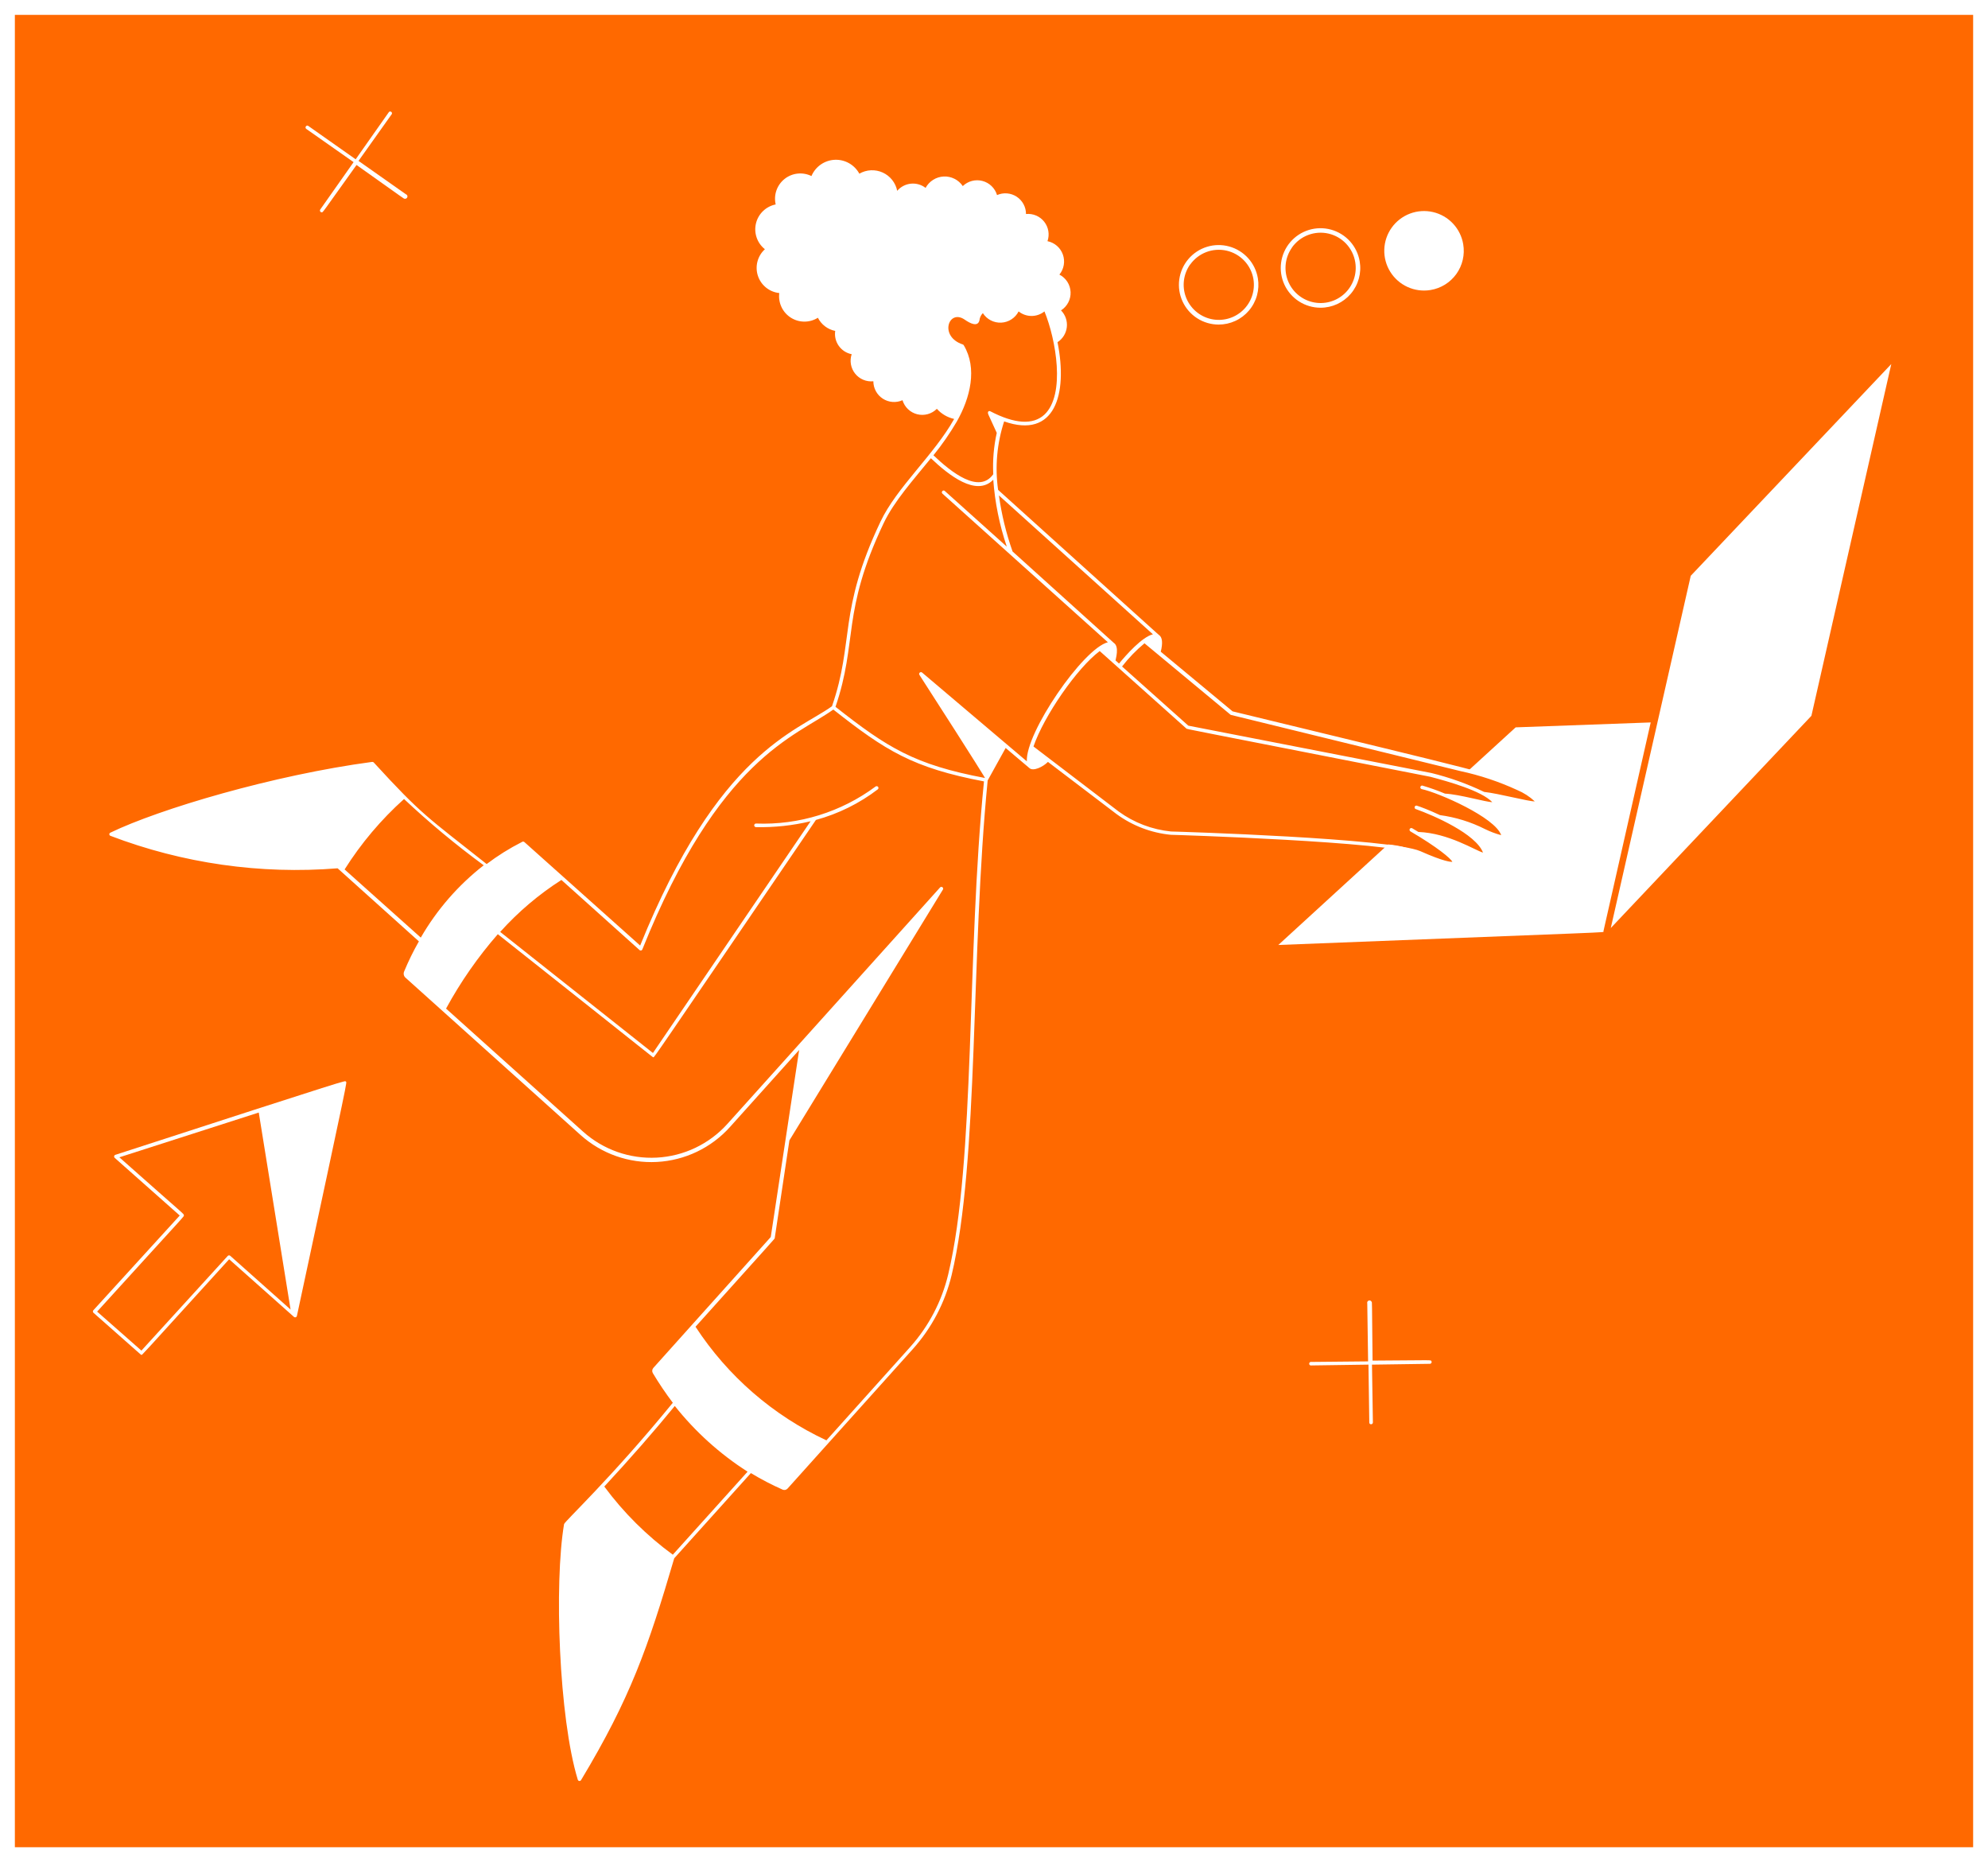 <svg width="535" height="501" viewBox="0 0 535 501" fill="none" xmlns="http://www.w3.org/2000/svg">
<g filter="url(#filter0_d_72_1590)">
<rect x="4" width="527" height="493" fill="#FF6900"/>
<path d="M173.652 408.486L131.527 415.566C120.991 417.353 110.176 414.886 101.457 408.707C92.738 402.528 86.827 393.142 85.021 382.61L46.614 145.751L256.655 110.502C256.766 110.465 256.86 110.389 256.919 110.288C256.978 110.187 256.999 110.068 256.977 109.953C256.955 109.838 256.893 109.735 256.801 109.662C256.708 109.59 256.593 109.553 256.476 109.56L46.461 144.834L44.729 134.137C42.928 123.593 45.388 112.766 51.568 104.035C57.748 95.304 67.143 89.386 77.686 87.58L378.701 37.076C383.925 36.166 389.277 36.297 394.45 37.461C399.623 38.625 404.515 40.799 408.846 43.859C413.176 46.919 416.86 50.804 419.685 55.291C422.51 59.778 424.421 64.779 425.308 70.007L427.091 80.933L283.117 105.103C282.988 105.103 282.865 105.154 282.774 105.244C282.684 105.335 282.633 105.458 282.633 105.586C282.633 105.715 282.684 105.838 282.774 105.929C282.865 106.019 282.988 106.07 283.117 106.07C283.371 106.07 283.728 106.07 427.168 81.875L444.563 189.251L445.149 186.704L426.124 69.752C424.269 58.982 418.212 49.389 409.285 43.084C400.359 36.78 389.293 34.279 378.522 36.133L77.533 86.689C66.752 88.539 57.145 94.589 50.819 103.512C44.493 112.436 41.964 123.504 43.787 134.29L84.028 382.788C85.877 393.569 91.928 403.176 100.851 409.502C109.775 415.829 120.843 418.357 131.629 416.534L173.754 409.454C173.882 409.44 174 409.376 174.081 409.276C174.162 409.176 174.2 409.047 174.187 408.919C174.173 408.791 174.109 408.673 174.009 408.592C173.909 408.51 173.78 408.472 173.652 408.486Z" fill="#FF6900"/>
<path d="M466.44 318.378L445.836 191.289L445.25 193.836L465.498 318.632C467.277 329.168 464.803 339.979 458.619 348.693C452.436 357.407 443.048 363.312 432.516 365.113L188.679 405.939C188.57 405.976 188.478 406.05 188.419 406.148C188.36 406.246 188.338 406.362 188.356 406.475C188.374 406.588 188.432 406.691 188.519 406.765C188.606 406.84 188.717 406.881 188.831 406.882L432.694 365.928C443.462 364.071 453.056 358.027 459.38 349.117C465.703 340.206 468.242 329.154 466.44 318.378Z" fill="#FF6900"/>
<path d="M431.497 246.607L444.231 190.372L407.887 191.696L394.847 203.616C399.414 204.587 403.85 206.091 408.066 208.098C409.852 208.858 411.49 209.927 412.905 211.256C414.891 213.523 404.271 210.263 399.024 209.703C400.062 210.281 401.013 211.001 401.851 211.842C403.201 213.37 397.471 211.307 392.249 210.441C391.261 210.186 390.236 210.1 389.219 210.187C394.312 212.453 402.08 216.758 403.94 220.069C406.181 224.093 394.72 216.121 387.309 215.892C392.02 218.082 397.139 220.985 398.999 224.475C401.546 229.059 392.428 220.68 381.578 220.323C391.944 226.589 396.859 231.759 382.087 225.417C379.391 224.197 376.505 223.448 373.555 223.201L344.012 250.249C438.042 246.556 431.42 246.938 431.497 246.607Z" fill="white"/>
<path d="M455.004 150.921L433.483 245.69L487.477 188.589L508.973 93.948L455.004 150.921Z" fill="white"/>
<path d="M196.09 298.971C191.126 304.471 184.186 307.782 176.788 308.178C169.389 308.574 162.135 306.024 156.613 301.085L108.936 258.221C114.76 242.878 126.092 230.257 140.721 222.819L172.429 251.319C193.95 196.968 216.897 192.741 224.283 186.424C238.979 198.013 246.085 202.342 265.339 205.933C260.551 253.152 263.072 307.987 255.635 339.084C253.87 346.401 250.318 353.165 245.295 358.771L211.371 396.567C196.348 390.102 183.833 378.928 175.715 364.731L207.882 329.075L215.7 277.042C277.742 207.971 257.393 230.613 196.09 298.971Z" fill="#FF6900"/>
<path d="M413.694 210.772C412.2 209.39 410.476 208.278 408.6 207.487C401.826 204.151 400.348 204.074 331.71 187.392L312.38 171.347C312.965 168.978 312.812 167.45 311.896 166.839C311.641 166.661 312.965 167.807 268.599 127.795C267.733 121.613 268.291 115.315 270.229 109.381C283.855 114.17 287.42 102.174 284.593 88.064C285.285 87.617 285.869 87.02 286.303 86.319C286.736 85.618 287.007 84.829 287.098 84.009C287.188 83.19 287.094 82.361 286.824 81.582C286.554 80.803 286.114 80.094 285.536 79.507C286.362 78.983 287.035 78.251 287.487 77.383C287.939 76.516 288.154 75.545 288.11 74.567C288.066 73.59 287.765 72.642 287.237 71.819C286.708 70.996 285.972 70.327 285.103 69.879C285.709 69.135 286.114 68.248 286.277 67.302C286.44 66.356 286.356 65.383 286.033 64.479C285.71 63.575 285.16 62.77 284.435 62.141C283.709 61.512 282.834 61.081 281.893 60.889C282.198 60.011 282.276 59.071 282.121 58.156C281.966 57.24 281.583 56.378 281.007 55.649C280.43 54.921 279.68 54.349 278.824 53.987C277.969 53.626 277.036 53.485 276.112 53.579C276.114 52.654 275.886 51.744 275.446 50.929C275.007 50.115 274.372 49.424 273.598 48.918C272.823 48.412 271.935 48.107 271.013 48.032C270.091 47.956 269.165 48.112 268.319 48.486C268.045 47.568 267.54 46.736 266.852 46.07C266.163 45.404 265.315 44.927 264.389 44.684C263.463 44.441 262.49 44.44 261.563 44.682C260.636 44.924 259.788 45.401 259.099 46.066C258.536 45.231 257.767 44.554 256.867 44.103C255.966 43.651 254.964 43.44 253.958 43.488C252.952 43.537 251.975 43.844 251.122 44.381C250.27 44.917 249.569 45.664 249.09 46.55C247.958 45.678 246.534 45.273 245.112 45.42C243.69 45.567 242.379 46.254 241.449 47.34C241.236 46.267 240.77 45.262 240.09 44.406C239.41 43.55 238.536 42.868 237.54 42.417C236.544 41.967 235.455 41.76 234.363 41.814C233.271 41.868 232.208 42.182 231.262 42.73C230.619 41.544 229.654 40.565 228.478 39.904C227.303 39.243 225.965 38.928 224.618 38.994C223.271 39.061 221.97 39.507 220.866 40.28C219.761 41.054 218.898 42.123 218.374 43.367C217.22 42.798 215.927 42.569 214.647 42.706C213.367 42.843 212.152 43.34 211.143 44.141C210.135 44.941 209.375 46.011 208.95 47.227C208.526 48.442 208.456 49.753 208.747 51.007C207.469 51.261 206.291 51.876 205.351 52.779C204.411 53.682 203.749 54.835 203.444 56.102C203.139 57.369 203.202 58.697 203.628 59.929C204.053 61.161 204.822 62.245 205.844 63.054C204.874 63.937 204.18 65.082 203.846 66.35C203.512 67.619 203.551 68.957 203.961 70.204C204.37 71.45 205.131 72.551 206.152 73.375C207.173 74.199 208.41 74.71 209.715 74.846C209.552 76.127 209.756 77.429 210.304 78.599C210.851 79.769 211.72 80.76 212.808 81.456C213.896 82.153 215.16 82.526 216.452 82.532C217.744 82.539 219.011 82.178 220.106 81.493C220.563 82.399 221.22 83.188 222.028 83.802C222.836 84.415 223.772 84.836 224.767 85.033C224.557 86.447 224.901 87.888 225.726 89.055C226.552 90.222 227.796 91.026 229.199 91.299C228.904 92.179 228.835 93.119 228.998 94.033C229.161 94.947 229.55 95.805 230.13 96.53C230.71 97.254 231.463 97.822 232.319 98.18C233.175 98.539 234.108 98.677 235.031 98.583C235.031 99.512 235.264 100.426 235.708 101.243C236.151 102.059 236.792 102.752 237.571 103.258C238.35 103.764 239.244 104.067 240.17 104.141C241.096 104.214 242.026 104.054 242.875 103.676C243.153 104.596 243.664 105.427 244.359 106.09C245.054 106.753 245.909 107.224 246.841 107.457C247.772 107.691 248.748 107.679 249.674 107.422C250.599 107.166 251.442 106.674 252.121 105.994C253.351 107.368 254.981 108.321 256.781 108.719C251.356 118.397 241.347 127.082 236.941 136.378C225.48 160.548 229.937 168.571 223.901 186.017C214.274 192.919 193.339 198.293 172.276 250.402L141.128 222.564C141.03 222.477 140.903 222.428 140.771 222.428C140.64 222.428 140.513 222.477 140.415 222.564C137.096 224.25 133.934 226.227 130.966 228.473C114.895 215.739 113.622 215.382 100.582 201.145C100.529 201.084 100.462 201.038 100.386 201.011C100.31 200.984 100.228 200.978 100.149 200.992C73.61 204.533 42.92 213.65 29.728 220.018C29.638 220.049 29.56 220.107 29.505 220.185C29.45 220.262 29.42 220.355 29.42 220.45C29.42 220.546 29.45 220.639 29.505 220.716C29.56 220.794 29.638 220.852 29.728 220.883C49.199 228.306 70.082 231.29 90.853 229.619L112.73 249.281C111.234 251.893 109.907 254.598 108.757 257.38C108.633 257.664 108.603 257.981 108.672 258.283C108.74 258.586 108.904 258.858 109.139 259.061L156.256 301.39C161.87 306.424 169.251 309.026 176.781 308.625C184.31 308.224 191.373 304.853 196.42 299.251L215.064 278.494L207.423 328.82L175.842 364.018C175.666 364.207 175.556 364.448 175.528 364.705C175.5 364.962 175.557 365.222 175.689 365.444C177.335 368.196 179.129 370.857 181.063 373.416C164.406 393.791 151.927 405.353 151.799 406.067C149.1 421.984 150.398 458.226 155.492 474.832C155.519 474.92 155.57 474.998 155.639 475.058C155.709 475.118 155.794 475.157 155.885 475.17C155.976 475.184 156.068 475.171 156.152 475.133C156.236 475.096 156.307 475.036 156.358 474.959C169.602 452.954 174.39 439.303 181.445 415.261L202.075 392.339C204.829 394.005 207.687 395.494 210.632 396.796C210.851 396.886 211.093 396.908 211.325 396.858C211.557 396.808 211.768 396.689 211.931 396.516L245.651 358.975C250.728 353.313 254.317 346.478 256.094 339.084C263.48 308.165 261.187 252.694 265.797 205.984L270.636 197.248L277.054 202.673C278.048 203.565 280.62 202.393 282.021 200.992L300.511 215.051C304.783 218.172 309.814 220.089 315.079 220.603C315.665 220.603 373.988 222.412 381.884 225.85C384.678 227.306 387.687 228.303 390.798 228.804C391.536 228.804 391.664 228.524 391.791 228.32C392.504 226.92 387.41 223.227 383.488 220.883C392.504 221.953 398.769 227.429 399.966 225.977C400.374 225.544 399.966 224.78 399.661 224.118C397.253 220.801 394.023 218.167 390.288 216.477C395.891 217.776 402.157 221.571 404.092 221.571C404.882 221.571 405.366 220.96 404.653 219.712C402.743 216.299 397.012 213.09 392.046 210.798C395.993 211.46 400.221 212.683 401.775 212.683C402.87 212.683 403.099 211.995 402.488 211.282C402.145 210.903 401.77 210.553 401.367 210.238C405.289 210.925 410.587 212.301 412.675 212.301C414.153 212.377 414.356 211.536 413.694 210.772ZM310.266 166.661C307.337 167.374 303.083 172.187 301.148 174.53L300.205 173.69C300.205 173.41 301.326 169.971 299.722 168.953L272.496 144.375C270.767 139.486 269.538 134.435 268.828 129.298L310.266 166.661ZM257.469 109.458C261.136 103.04 263.072 95.068 259.354 88.879C259.328 88.829 259.291 88.786 259.248 88.751C259.204 88.716 259.153 88.69 259.099 88.675C252.63 86.536 255.279 79.048 259.583 81.977C261.111 83.047 263.123 84.04 263.581 82.206C263.653 81.467 263.977 80.774 264.498 80.245C265.024 81.07 265.758 81.742 266.627 82.192C267.496 82.642 268.468 82.854 269.445 82.808C270.422 82.761 271.37 82.457 272.191 81.927C273.013 81.396 273.681 80.658 274.126 79.787C275.111 80.578 276.338 81.01 277.602 81.01C278.866 81.01 280.093 80.578 281.078 79.787C284.16 87.275 286.809 102.123 281.078 107.548C278.022 110.375 273.132 110.095 266.51 106.656C266.205 106.478 265.593 106.656 266.001 107.573C266.408 108.49 266.892 109.509 268.242 112.463C267.431 116.114 267.114 119.858 267.3 123.593C263.48 128.967 256.043 123.109 251.204 118.499C253.516 115.647 255.61 112.624 257.469 109.458ZM92.737 229.925C97.168 222.9 102.55 216.523 108.732 210.976C115.514 217.346 122.675 223.299 130.176 228.804C123.33 234.139 117.58 240.746 113.24 248.262L92.737 229.925ZM181.063 414.293C174.025 409.147 167.808 402.965 162.623 395.955C169.576 388.468 176.02 381.082 181.598 374.282C187.105 381.214 193.723 387.187 201.183 391.957L181.063 414.293ZM255.177 338.88C253.445 346.117 249.945 352.812 244.989 358.364L222.399 383.527C208.035 376.827 195.833 366.24 187.175 352.964C209.588 328.005 208.467 329.355 208.493 329.1L212.44 302.816L253.776 235.299C253.822 235.198 253.832 235.084 253.804 234.976C253.776 234.868 253.711 234.774 253.622 234.708C253.532 234.642 253.423 234.609 253.311 234.615C253.2 234.62 253.095 234.664 253.012 234.738L195.733 298.41C190.853 303.82 184.027 307.074 176.752 307.461C169.477 307.848 162.345 305.335 156.918 300.473L120.04 267.364C123.934 260.2 128.606 253.486 133.971 247.345C178.592 282.671 175.587 280.455 175.842 280.455C176.096 280.455 175.409 281.474 219.572 216.605C225.614 214.959 231.279 212.157 236.254 208.353C236.341 208.271 236.394 208.159 236.404 208.04C236.413 207.92 236.378 207.801 236.306 207.706C236.233 207.611 236.127 207.547 236.009 207.525C235.891 207.503 235.77 207.526 235.668 207.589C226.38 214.492 215.013 218.014 203.45 217.573C203.321 217.573 203.198 217.624 203.108 217.714C203.017 217.805 202.966 217.928 202.966 218.056C202.966 218.185 203.017 218.308 203.108 218.399C203.198 218.489 203.321 218.54 203.45 218.54C208.396 218.647 213.335 218.116 218.145 216.961L175.714 279.309L134.608 246.734C139.445 241.352 144.988 236.648 151.086 232.752L172.149 251.65C172.206 251.694 172.272 251.725 172.343 251.739C172.414 251.752 172.488 251.749 172.557 251.729C172.627 251.71 172.691 251.674 172.744 251.624C172.797 251.575 172.837 251.514 172.862 251.446C193.542 199.897 213.917 194.294 224.258 186.908C238.342 197.987 245.652 202.597 264.804 206.239C260.092 253.127 262.537 308.012 255.177 338.88ZM276.341 200.84L248.147 176.95C248.058 176.877 247.946 176.838 247.831 176.841C247.715 176.843 247.605 176.887 247.519 176.964C247.433 177.04 247.377 177.145 247.362 177.259C247.346 177.374 247.372 177.49 247.434 177.587C263.836 203.055 265.084 205.322 265.084 205.322C246.059 201.731 238.826 197.172 224.844 186.17C230.88 168.52 226.397 160.828 237.782 136.811C240.609 130.852 245.728 125.197 250.516 119.289C255.253 123.797 262.741 129.756 267.3 125.07C267.749 131.202 268.973 137.252 270.942 143.077L254.26 128.101C253.801 127.668 253.165 128.381 253.623 128.814L298.143 168.8C291.495 170.455 275.908 193.199 276.341 200.84ZM401.596 211.817C399.89 211.817 392.861 209.728 388.862 209.524C386.876 208.689 384.843 207.966 382.775 207.36C382.655 207.344 382.534 207.375 382.435 207.445C382.336 207.515 382.267 207.619 382.242 207.737C382.216 207.856 382.236 207.979 382.297 208.084C382.358 208.188 382.456 208.266 382.571 208.302C387.181 209.27 402.386 215.943 403.991 220.705C402.479 220.299 401.012 219.744 399.61 219.05C395.813 217.14 391.724 215.874 387.512 215.306C384.685 213.981 382.215 213.039 381.247 212.759C381.136 212.74 381.022 212.761 380.924 212.817C380.826 212.873 380.751 212.962 380.712 213.068C380.673 213.173 380.672 213.289 380.709 213.396C380.746 213.502 380.819 213.592 380.916 213.65C386.01 215.459 397.165 220.374 399.101 225.391C397.038 224.831 389.855 220.145 381.705 219.839L380.05 218.846C379.938 218.782 379.806 218.765 379.682 218.798C379.558 218.831 379.452 218.913 379.388 219.024C379.324 219.136 379.306 219.268 379.34 219.392C379.373 219.516 379.455 219.622 379.566 219.686C386.799 223.914 390.467 226.996 390.849 227.887C390.441 227.887 388.709 227.887 382.24 225.009C374.192 221.52 317.499 219.763 315.13 219.712C310.042 219.203 305.18 217.348 301.046 214.338L278.124 196.841C280.926 188.666 289.814 175.753 295.952 171.169L319.256 192.002C319.511 192.231 317.219 191.671 384.914 204.991C389.652 206.239 398.642 208.735 401.596 211.817ZM399.406 209.066C394.85 206.88 390.078 205.173 385.169 203.972L319.791 191.238L301.963 175.32C303.739 173.024 305.763 170.931 307.999 169.08L331.201 188.334C331.201 188.334 389.957 202.699 393.014 203.463C398.279 204.594 403.404 206.303 408.295 208.557C410.041 209.289 411.645 210.324 413.032 211.613C411.3 211.638 403.379 209.499 399.406 209.066Z" fill="white"/>
<path d="M327.942 83.327C325.902 83.323 323.906 82.737 322.188 81.636C320.471 80.536 319.104 78.967 318.249 77.115C317.393 75.264 317.085 73.206 317.361 71.185C317.636 69.164 318.484 67.264 319.804 65.709C321.124 64.153 322.861 63.008 324.81 62.407C326.759 61.807 328.84 61.776 330.806 62.319C332.772 62.861 334.542 63.955 335.907 65.471C337.273 66.986 338.176 68.861 338.511 70.873C338.767 72.406 338.685 73.978 338.271 75.476C337.857 76.975 337.121 78.366 336.115 79.552C335.109 80.737 333.857 81.689 332.445 82.341C331.033 82.993 329.497 83.329 327.942 83.327ZM320.301 67.129C319.399 68.393 318.822 69.86 318.622 71.4C318.422 72.941 318.604 74.507 319.153 75.96C319.703 77.412 320.602 78.707 321.771 79.73C322.94 80.753 324.343 81.471 325.856 81.822C327.369 82.174 328.945 82.146 330.445 81.743C331.945 81.34 333.323 80.573 334.456 79.51C335.589 78.448 336.442 77.122 336.941 75.651C337.439 74.18 337.567 72.609 337.314 71.076C337.002 69.231 336.149 67.519 334.863 66.159C333.577 64.799 331.916 63.852 330.091 63.437C328.265 63.022 326.358 63.159 324.611 63.83C322.863 64.501 321.354 65.675 320.275 67.205L320.301 67.129Z" fill="white"/>
<path d="M355.346 78.793C353.306 78.79 351.31 78.203 349.592 77.103C347.875 76.002 346.508 74.434 345.653 72.582C344.798 70.73 344.489 68.672 344.765 66.651C345.041 64.63 345.888 62.73 347.208 61.175C348.528 59.62 350.265 58.474 352.214 57.874C354.164 57.273 356.244 57.242 358.21 57.785C360.177 58.328 361.947 59.422 363.312 60.937C364.677 62.453 365.58 64.327 365.915 66.339C366.175 67.874 366.097 69.446 365.685 70.947C365.273 72.448 364.537 73.841 363.53 75.027C362.523 76.214 361.269 77.166 359.855 77.816C358.441 78.467 356.902 78.8 355.346 78.793ZM347.705 62.595C346.803 63.859 346.226 65.327 346.026 66.867C345.826 68.407 346.008 69.973 346.558 71.426C347.107 72.879 348.006 74.174 349.175 75.197C350.344 76.219 351.747 76.938 353.26 77.289C354.773 77.64 356.35 77.613 357.85 77.209C359.35 76.806 360.727 76.039 361.86 74.977C362.993 73.914 363.846 72.589 364.345 71.118C364.844 69.647 364.972 68.075 364.718 66.543C364.418 64.691 363.574 62.971 362.292 61.601C361.011 60.231 359.351 59.274 357.524 58.85C355.697 58.427 353.785 58.557 352.032 59.224C350.279 59.891 348.764 61.065 347.68 62.595H347.705Z" fill="white"/>
<path d="M393.777 61.73C393.432 59.642 392.475 57.705 391.029 56.161C389.582 54.618 387.71 53.538 385.65 53.059C383.59 52.579 381.434 52.721 379.454 53.466C377.474 54.212 375.76 55.528 374.528 57.247C373.296 58.967 372.602 61.013 372.533 63.127C372.464 65.242 373.023 67.329 374.14 69.125C375.258 70.922 376.882 72.347 378.809 73.22C380.736 74.093 382.878 74.375 384.965 74.031C386.353 73.805 387.683 73.308 388.878 72.567C390.073 71.825 391.11 70.855 391.929 69.712C392.748 68.569 393.333 67.275 393.65 65.905C393.967 64.535 394.01 63.116 393.777 61.73Z" fill="white"/>
<path d="M109.216 48.257L96.481 39.291L105.446 26.684C105.492 26.583 105.502 26.469 105.474 26.362C105.446 26.254 105.382 26.159 105.292 26.094C105.202 26.028 105.093 25.995 104.982 26.001C104.871 26.006 104.765 26.05 104.682 26.124L95.717 38.859L82.983 29.894C82.474 29.512 81.913 30.301 82.423 30.683L95.157 39.623L86.192 52.357C86.141 52.428 86.111 52.513 86.104 52.6C86.097 52.688 86.114 52.775 86.154 52.854C86.193 52.932 86.253 52.998 86.327 53.046C86.401 53.093 86.486 53.119 86.574 53.121C86.956 53.121 86.37 53.758 95.947 40.387C109.343 49.912 108.681 49.454 108.834 49.454C108.992 49.504 109.165 49.49 109.313 49.413C109.461 49.337 109.572 49.205 109.623 49.046C109.674 48.887 109.659 48.715 109.583 48.567C109.507 48.419 109.374 48.307 109.216 48.257Z" fill="white"/>
<path d="M367.953 346.71L368.176 362.282L352.707 362.43C352.598 362.452 352.5 362.511 352.43 362.597C352.359 362.683 352.32 362.791 352.32 362.902C352.319 363.013 352.357 363.121 352.427 363.208C352.496 363.294 352.594 363.354 352.702 363.378L368.274 363.155L368.497 378.727C368.487 379.363 369.455 379.353 369.465 378.716L369.222 363.159L384.794 362.937C384.882 362.936 384.967 362.911 385.042 362.865C385.117 362.819 385.178 362.754 385.218 362.676C385.259 362.598 385.277 362.511 385.272 362.423C385.267 362.335 385.238 362.251 385.188 362.179C384.963 361.869 385.823 361.97 369.377 362.072C369.218 345.635 369.236 346.44 369.146 346.316C369.094 346.158 368.981 346.027 368.832 345.952C368.684 345.877 368.511 345.864 368.353 345.917C368.195 345.969 368.064 346.082 367.989 346.231C367.914 346.379 367.901 346.552 367.953 346.71Z" fill="white"/>
<path d="M93.069 287.026C92.737 286.746 96.889 285.345 31.027 306.713C30.948 306.742 30.879 306.791 30.825 306.855C30.772 306.919 30.735 306.995 30.72 307.077C30.704 307.159 30.711 307.244 30.738 307.323C30.765 307.402 30.811 307.473 30.874 307.528L48.371 323.038L25.143 348.507C25.098 348.552 25.062 348.606 25.037 348.665C25.013 348.724 25 348.787 25 348.851C25 348.915 25.013 348.978 25.037 349.037C25.062 349.096 25.098 349.15 25.143 349.195C38.693 361.114 37.878 360.528 38.081 360.528C38.285 360.528 36.834 362.133 61.666 334.805L79.112 350.316C79.174 350.37 79.251 350.408 79.332 350.425C79.414 350.442 79.499 350.437 79.578 350.411C79.658 350.386 79.729 350.34 79.786 350.279C79.843 350.217 79.882 350.142 79.901 350.061C94.215 283.358 93.374 287.331 93.069 287.026ZM61.283 333.914L38.056 359.382L26.137 348.889C51.147 321.358 49.492 323.421 49.466 322.962C49.441 322.504 50.485 323.675 32.122 307.375L69.637 295.329L78.195 348.329L61.946 333.863C61.85 333.785 61.728 333.747 61.605 333.757C61.481 333.766 61.367 333.822 61.283 333.914Z" fill="white"/>
</g>
<defs>
<filter id="filter0_d_72_1590" x="0" y="0" width="535" height="501" filterUnits="userSpaceOnUse" color-interpolation-filters="sRGB">
<feFlood flood-opacity="0" result="BackgroundImageFix"/>
<feColorMatrix in="SourceAlpha" type="matrix" values="0 0 0 0 0 0 0 0 0 0 0 0 0 0 0 0 0 0 127 0" result="hardAlpha"/>
<feOffset dy="4"/>
<feGaussianBlur stdDeviation="2"/>
<feComposite in2="hardAlpha" operator="out"/>
<feColorMatrix type="matrix" values="0 0 0 0 0 0 0 0 0 0 0 0 0 0 0 0 0 0 0.25 0"/>
<feBlend mode="normal" in2="BackgroundImageFix" result="effect1_dropShadow_72_1590"/>
<feBlend mode="normal" in="SourceGraphic" in2="effect1_dropShadow_72_1590" result="shape"/>
</filter>
</defs>
</svg>

